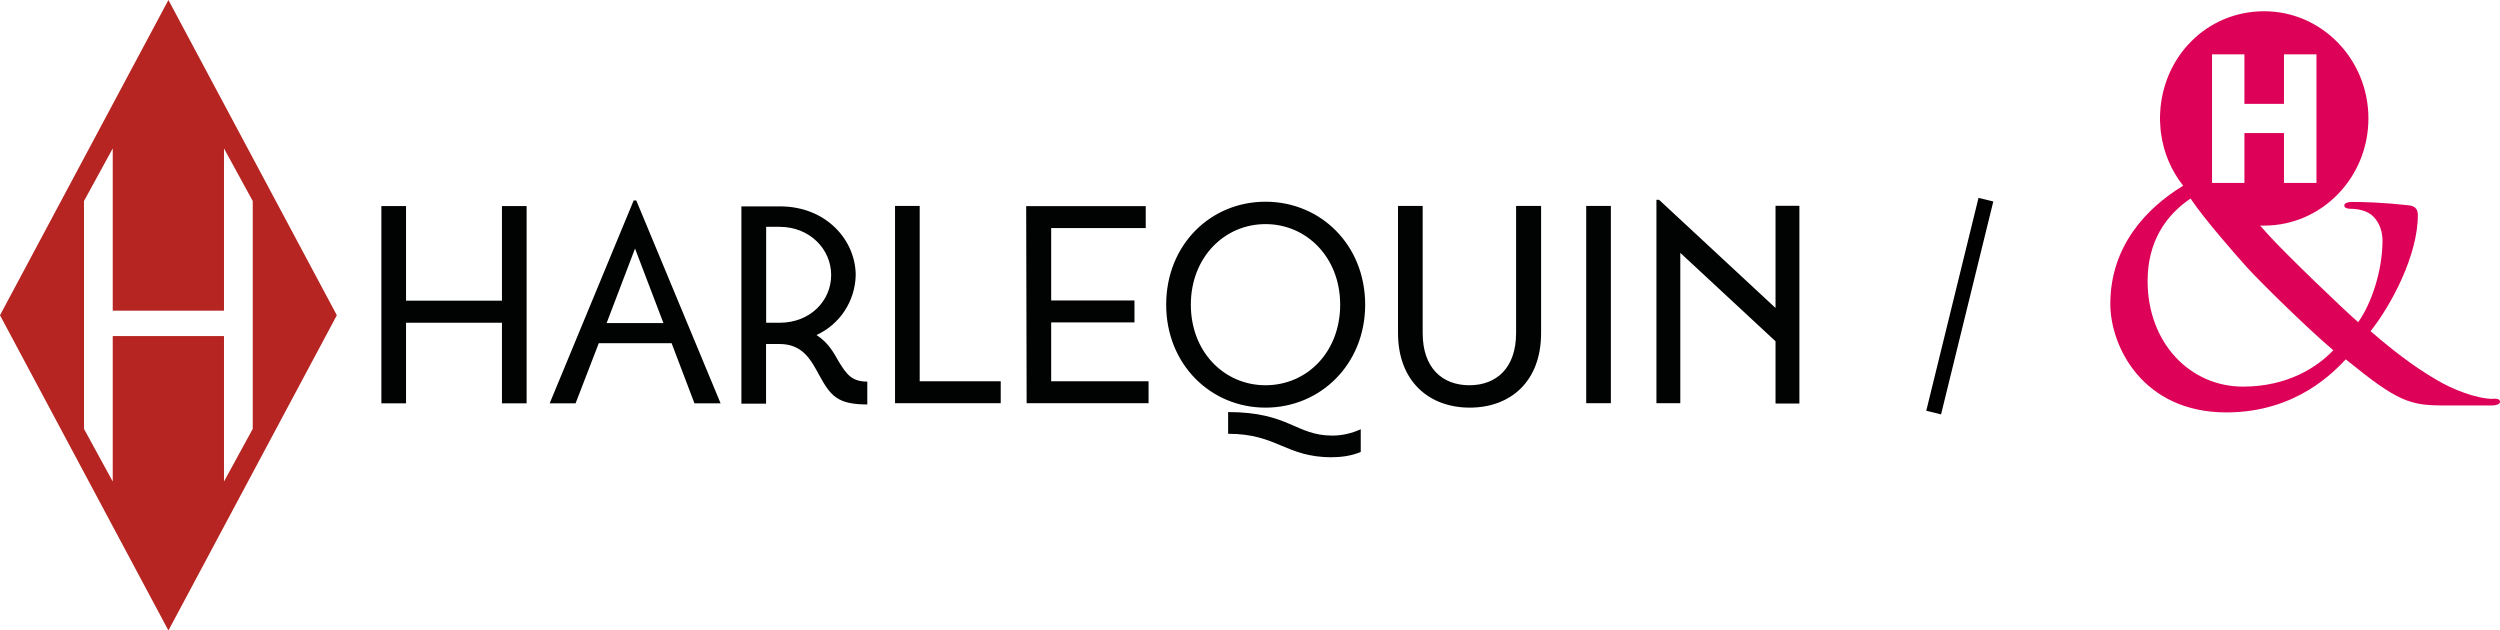 <?xml version="1.0" encoding="UTF-8"?><svg id="Calque_2" xmlns="http://www.w3.org/2000/svg" viewBox="0 0 219.99 55.47"><defs><style>.cls-1{fill:#dd0157;}.cls-1,.cls-2,.cls-3,.cls-4{stroke-width:0px;}.cls-2{fill:#b62521;}.cls-3{fill:#010202;}.cls-4{fill:#010101;}</style></defs><g id="Calque_1-2"><path class="cls-3" d="m145.76,35.48h2.1v-13.23l8.38,7.78v5.48h2.1v-17.4h-2.1v8.99l-10.25-9.52h-.23v17.89Zm-6.18,0h2.17v-17.36h-2.17v17.36Zm-10.25.39c3.55,0,6.28-2.26,6.28-6.56v-11.19h-2.2v11.19c0,3.05-1.71,4.59-4.11,4.59s-4.11-1.54-4.11-4.59v-11.19h-2.17v11.19c0,4.27,2.76,6.56,6.31,6.56Zm-12.09,4.36c.86,0,1.71-.13,2.5-.46v-2c-.78.36-1.64.56-2.5.56-3.22,0-3.81-2.07-9.17-2.07v1.91c4.34,0,5.03,2.07,9.17,2.07Zm-5.88-6.33c-3.62,0-6.57-2.92-6.57-7.09s2.96-7.09,6.57-7.09,6.57,2.92,6.57,7.09-2.92,7.09-6.57,7.09Zm0,1.97c4.83,0,8.77-3.81,8.77-9.06s-3.91-9.06-8.77-9.06-8.74,3.81-8.74,9.06,3.91,9.06,8.74,9.06Zm-21.03-.39h10.74v-1.93h-8.57v-5.18h7.33v-1.93h-7.33v-6.37h8.32v-1.93h-10.52l.04,17.36h0Zm-11.57,0h9.3v-1.93h-7.13v-15.43h-2.17v17.36Zm-11.34-7.09v-8.43h1.18c2.66,0,4.54,1.97,4.54,4.24s-1.84,4.2-4.54,4.2h-1.18Zm8.9,7.19v-2c-1.35,0-1.81-.62-2.5-1.74-.46-.82-.95-1.71-1.97-2.36,2.07-.95,3.39-2.98,3.45-5.25,0-3.09-2.59-6.07-6.67-6.07h-3.39v17.36h2.17v-5.25h1.18c2.04,0,2.76,1.38,3.51,2.76.99,1.81,1.61,2.56,4.21,2.56m-22.93-7.16l2.5-6.56,2.5,6.56h-4.99Zm-5.03,7.06h2.3l2.04-5.29h6.41l2.01,5.29h2.3l-7.42-17.85h-.23l-7.39,17.85h0Zm-14.79,0h2.17v-7.09h8.44v7.09h2.17v-17.36h-2.17v8.33h-8.44v-8.33h-2.17v17.36Z"/><path class="cls-2" d="m14.82,0L0,27.74l14.82,27.74,14.82-27.74L14.82,0Zm4.89,42.37v-12.8h-9.79v12.8l-2.53-4.63v-20.05l2.53-4.63v14.28h9.79v-14.28l2.53,4.63v20.05l-2.53,4.63Z"/><path class="cls-1" d="m219.4,35.1c-1.51,0-3.66-.87-5-1.68-1.18-.69-3.02-1.86-5.8-4.28,1.85-2.33,4.16-6.7,4.16-10.2,0-.43-.13-.78-.76-.87-2.35-.26-4.04-.3-5.04-.3-.33,0-.67.09-.67.3s.25.3.5.3c.63,0,1.51.13,2.06.69.63.65.8,1.47.8,2.12,0,2.63-.97,5.53-2.14,7.17-1.35-1.17-6.51-6.13-7.94-7.73-.24-.26-.46-.52-.69-.77.12,0,.24,0,.36,0,5.06,0,9.17-4.22,9.17-9.43s-4.11-9.43-9.17-9.43-8.95,4-9.16,9.02c0,.12-.01.24-.01.36,0,.18,0,.36.02.53,0,.15.02.3.03.45,0,.02,0,.03,0,.05.01.11.03.21.04.32.23,1.74.92,3.32,1.95,4.62-3.27,1.99-6.41,5.35-6.41,10.4,0,3.76,2.86,9.55,10.21,9.55,6.22,0,9.54-3.67,10.51-4.67,4.62,3.76,5.63,4.06,8.74,4.06h4.12c.38,0,.71-.13.71-.3,0-.26-.21-.3-.59-.3h0Zm-24.75-30.32h2.85v4.36h3.48v-4.36h2.86v11.32h-2.86v-4.39h-3.48v4.39h-2.85V4.78Zm2.73,29.24c-4.71,0-8.4-3.89-8.4-9.29,0-3.46,1.6-5.79,3.78-7.26,1.18,1.77,3.87,4.84,4.96,6.05,1.09,1.21,5.25,5.31,7.6,7.3-1.43,1.51-4.04,3.2-7.94,3.2Z"/><rect class="cls-4" x="162.82" y="26.27" width="19.29" height="1.34" transform="translate(105.18 188.01) rotate(-76.21)"/></g></svg>